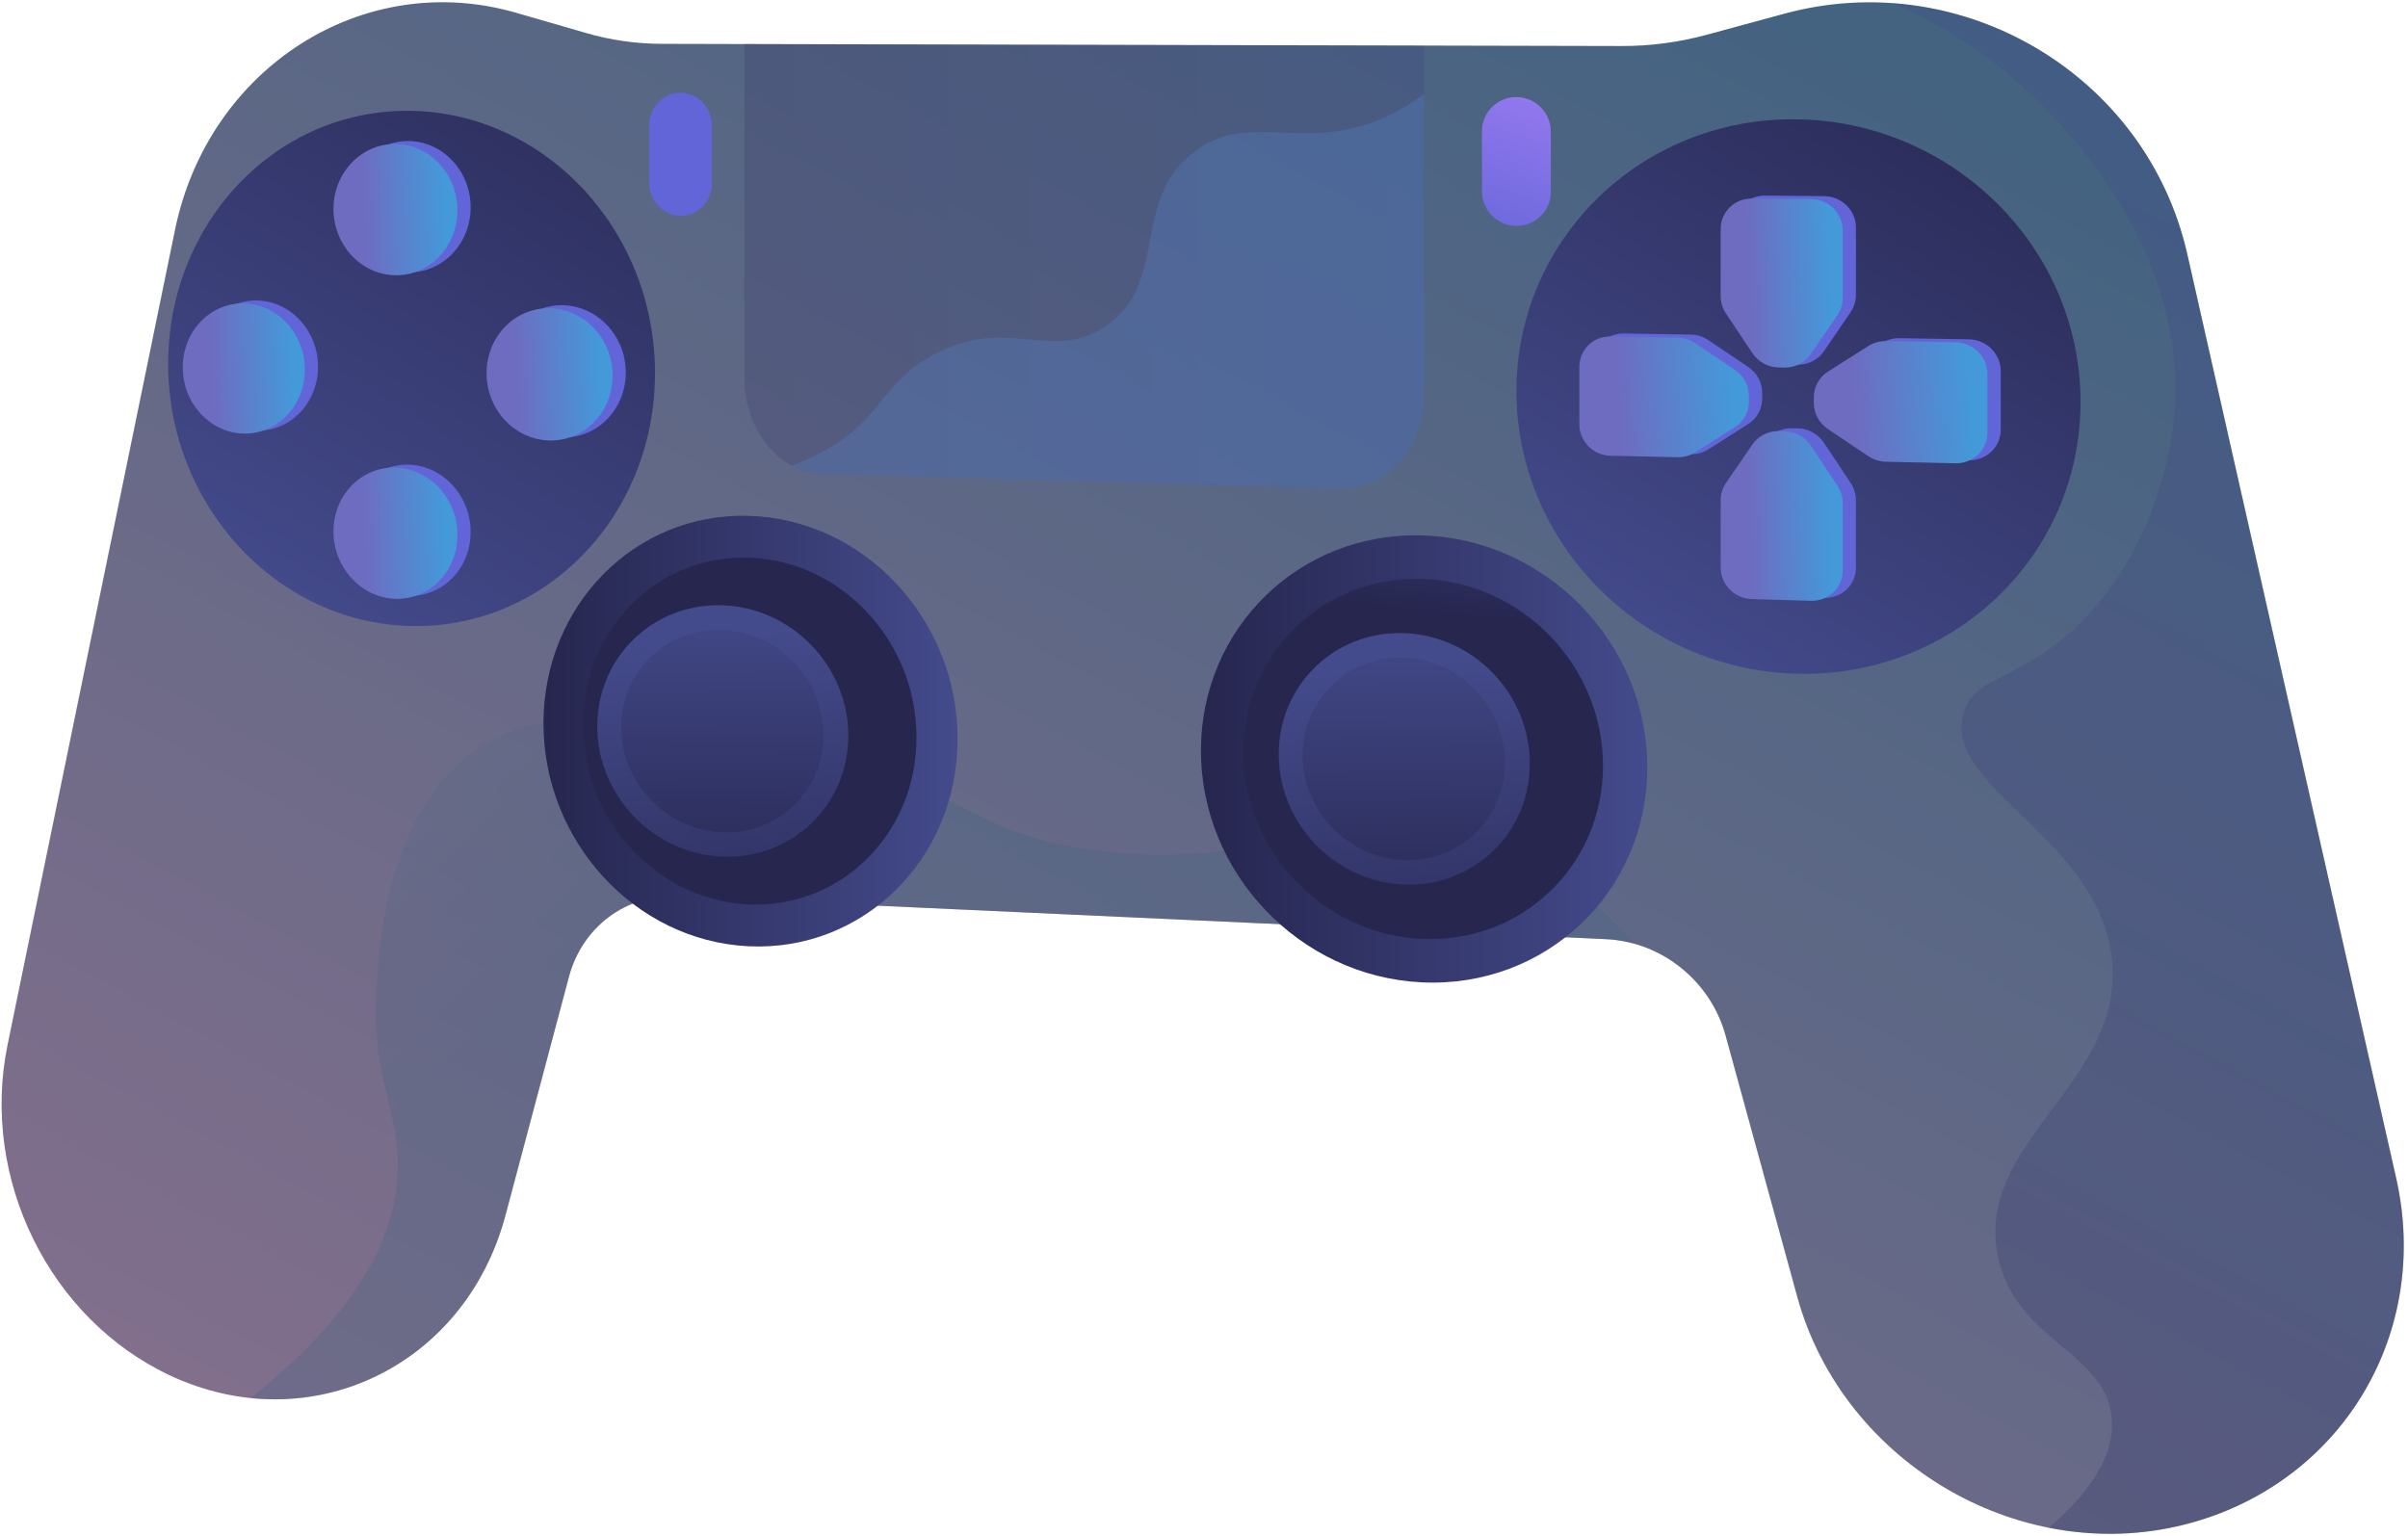 <svg width="497" height="317" viewBox="0 0 497 317" fill="none" xmlns="http://www.w3.org/2000/svg">
<path d="M1.552 215.739L36.123 47.434C42.987 14.029 74.933 -6.523 106.588 2.654L120.898 6.796C126.031 8.293 131.359 9.051 136.706 9.051L168.652 9.129L300.073 9.421L334.683 9.499C340.594 9.518 346.505 8.74 352.221 7.185L368.34 2.81C404.894 -7.087 443.062 15.429 451.443 52.45L494.55 243.174C501.763 275.062 483.622 305.55 452.493 314.3C417.863 324.041 380.453 302.381 370.926 267.654L356.129 213.717C353.057 202.537 342.966 194.429 331.513 193.884L139.584 185.057C129.201 184.571 120.159 191.376 117.418 201.681L104.332 250.874C95.991 282.198 63.967 297.345 35.268 284.026C10.185 272.359 -4.086 243.291 1.552 215.739Z" fill="url(#paint0_linear_39_3340)"/>
<path opacity="0.3" d="M169.761 97.851L276.662 100.826C286.171 101.098 293.929 92.31 293.929 81.188V9.44L153.642 9.09V78.038C153.642 88.732 160.836 97.599 169.761 97.851Z" fill="url(#paint1_linear_39_3340)"/>
<path opacity="0.3" d="M82.108 241.541C82.438 228.98 76.469 222.525 77.733 203.334C78.336 194.37 80.027 168.86 96.846 155.833C112.946 143.35 135.209 148.327 164.005 154.744C201.104 163.007 199.665 171.893 225.7 175.49C263.655 180.721 277.187 163.28 304.856 172.224C318.642 176.676 329.18 185.504 337.094 194.779C335.285 194.293 333.419 193.981 331.513 193.884L139.584 185.057C129.201 184.571 120.159 191.376 117.418 201.681L104.332 250.874C97.566 276.287 75.205 291.064 51.678 288.614C75.75 269.54 81.777 253.499 82.108 241.541Z" fill="url(#paint2_linear_39_3340)"/>
<path d="M312.983 80.741C312.983 111.929 338.494 138.022 370.401 139.072C402.794 140.122 429.413 115.02 429.413 82.977C429.413 50.933 402.794 24.801 370.401 24.626C338.494 24.431 312.983 49.572 312.983 80.741Z" fill="url(#paint3_linear_39_3340)"/>
<path d="M247.866 154.958C247.866 180.157 268.146 201.565 293.423 202.79C319.011 204.034 339.991 184.162 339.991 158.399C339.991 132.636 319.011 111.19 293.423 110.529C268.127 109.848 247.866 129.739 247.866 154.958Z" fill="url(#paint4_linear_39_3340)"/>
<path d="M256.635 155.288C256.635 175.626 273.026 192.893 293.423 193.826C314.014 194.779 330.852 178.776 330.852 158.049C330.852 137.342 314.014 120.076 293.423 119.492C273.026 118.909 256.635 134.931 256.635 155.288Z" fill="url(#paint5_linear_39_3340)"/>
<path d="M263.927 155.697C263.927 169.871 275.321 181.907 289.554 182.587C303.942 183.287 315.744 172.107 315.744 157.622C315.744 143.136 303.942 131.081 289.554 130.692C275.321 130.322 263.927 141.522 263.927 155.697Z" fill="url(#paint6_linear_39_3340)"/>
<path d="M268.865 155.872C268.865 167.304 278.082 177.007 289.554 177.551C301.142 178.096 310.611 169.093 310.611 157.447C310.611 145.8 301.142 136.097 289.554 135.767C278.082 135.417 268.865 144.439 268.865 155.872Z" fill="url(#paint7_linear_39_3340)"/>
<path d="M112.168 149.319C112.168 173.604 130.99 194.195 154.458 195.343C178.199 196.49 197.643 177.318 197.643 152.527C197.643 127.717 178.199 107.107 154.458 106.484C130.99 105.843 112.168 125.034 112.168 149.319Z" fill="url(#paint8_linear_39_3340)"/>
<path d="M120.315 149.63C120.315 169.23 135.52 185.835 154.439 186.71C173.532 187.585 189.165 172.146 189.165 152.216C189.165 132.286 173.552 115.662 154.439 115.117C135.52 114.573 120.315 130.031 120.315 149.63Z" fill="url(#paint9_linear_39_3340)"/>
<path d="M123.27 149.941C123.27 164.116 134.664 176.151 148.897 176.832C163.286 177.532 175.088 166.352 175.088 151.866C175.088 137.381 163.286 125.325 148.897 124.937C134.664 124.587 123.27 135.786 123.27 149.941Z" fill="url(#paint10_linear_39_3340)"/>
<path d="M128.209 150.136C128.209 161.569 137.425 171.271 148.897 171.816C160.486 172.36 169.955 163.358 169.955 151.711C169.955 140.064 160.486 130.361 148.897 130.031C137.425 129.681 128.209 138.703 128.209 150.136Z" fill="url(#paint11_linear_39_3340)"/>
<path d="M312.964 46.636C316.892 46.675 320.08 43.545 320.08 39.617V27.154C320.08 23.245 316.892 20.037 312.964 20.037C309.056 20.018 305.867 23.168 305.867 27.076V39.501C305.886 43.409 309.056 46.597 312.964 46.636Z" fill="url(#paint12_linear_39_3340)"/>
<path d="M140.459 44.556C144.036 44.595 146.933 41.6 146.933 37.848V25.948C146.933 22.215 144.036 19.162 140.459 19.143C136.881 19.123 134.003 22.137 134.003 25.87V37.731C134.003 41.464 136.9 44.517 140.459 44.556Z" fill="url(#paint13_linear_39_3340)"/>
<path d="M364.295 40.376L376.525 40.492C380.123 40.531 383.059 43.428 383.059 46.967V60.889C383.059 62.153 382.67 63.377 381.97 64.427L376.448 72.516C375.242 74.285 373.201 75.316 371.023 75.277L369.817 75.258C367.64 75.219 365.618 74.11 364.412 72.302L358.929 64.078C358.229 63.028 357.859 61.783 357.859 60.539V46.714C357.821 43.175 360.718 40.356 364.295 40.376Z" fill="url(#paint14_linear_39_3340)"/>
<path d="M364.295 123.07L376.525 123.42C380.123 123.517 383.059 120.737 383.059 117.198V103.276C383.059 102.012 382.67 100.768 381.97 99.698L376.448 91.396C375.242 89.588 373.201 88.46 371.023 88.421L369.817 88.402C367.64 88.363 365.618 89.393 364.412 91.143L358.929 99.154C358.229 100.185 357.859 101.39 357.859 102.654V116.479C357.821 120.017 360.718 122.973 364.295 123.07Z" fill="url(#paint15_linear_39_3340)"/>
<path d="M412.944 76.58V88.713C412.944 92.271 409.969 95.11 406.314 95.032L392.003 94.721C390.72 94.701 389.456 94.293 388.367 93.574L380.025 87.974C378.198 86.749 377.109 84.727 377.109 82.588V81.402C377.109 79.263 378.198 77.28 380.025 76.113L388.367 70.825C389.436 70.144 390.7 69.794 392.003 69.814L406.314 70.047C409.969 70.086 412.944 73.022 412.944 76.58Z" fill="url(#paint16_linear_39_3340)"/>
<path d="M328.713 75.083V86.982C328.713 90.482 331.571 93.379 335.091 93.457L349.013 93.768C350.276 93.788 351.521 93.457 352.571 92.777L360.815 87.546C362.623 86.399 363.712 84.435 363.712 82.296V81.11C363.712 78.972 362.623 76.949 360.815 75.744L352.571 70.202C351.521 69.483 350.276 69.094 349.013 69.075L335.091 68.841C331.571 68.802 328.713 71.602 328.713 75.083Z" fill="url(#paint17_linear_39_3340)"/>
<path d="M361.573 40.978L373.804 41.095C377.401 41.134 380.337 44.031 380.337 47.57V61.492C380.337 62.755 379.948 63.98 379.248 65.03L373.726 73.119C372.52 74.888 370.479 75.919 368.301 75.88L367.095 75.861C364.918 75.822 362.896 74.713 361.69 72.905L356.207 64.68C355.507 63.63 355.138 62.386 355.138 61.142V47.317C355.099 43.778 357.996 40.959 361.573 40.978Z" fill="url(#paint18_linear_39_3340)"/>
<path d="M361.573 123.673L373.804 124.023C377.401 124.12 380.337 121.339 380.337 117.801V103.879C380.337 102.615 379.948 101.371 379.248 100.301L373.726 91.999C372.52 90.19 370.479 89.063 368.301 89.024L367.095 89.004C364.918 88.966 362.896 89.996 361.69 91.746L356.207 99.757C355.507 100.787 355.138 101.993 355.138 103.257V117.081C355.099 120.639 357.996 123.575 361.573 123.673Z" fill="url(#paint19_linear_39_3340)"/>
<path d="M410.202 77.183V89.316C410.202 92.874 407.227 95.713 403.572 95.635L389.261 95.324C387.978 95.304 386.714 94.896 385.625 94.176L377.284 88.577C375.456 87.352 374.367 85.329 374.367 83.191V82.005C374.367 79.866 375.456 77.882 377.284 76.716L385.625 71.427C386.695 70.747 387.959 70.397 389.261 70.416L403.572 70.649C407.247 70.688 410.202 73.624 410.202 77.183Z" fill="url(#paint20_linear_39_3340)"/>
<path d="M325.972 75.705V87.605C325.972 91.104 328.83 94.001 332.349 94.079L346.271 94.39C347.535 94.41 348.779 94.079 349.829 93.399L358.073 88.168C359.882 87.021 360.971 85.057 360.971 82.919V81.733C360.971 79.594 359.882 77.572 358.073 76.366L349.829 70.825C348.779 70.105 347.535 69.716 346.271 69.697L332.349 69.463C328.83 69.405 325.972 72.205 325.972 75.705Z" fill="url(#paint21_linear_39_3340)"/>
<path d="M135.189 77.027C135.189 106.757 112.246 130.128 84.305 129.214C56.753 128.32 34.704 104.093 34.704 75.102C34.704 46.111 56.753 22.721 84.305 22.876C112.246 23.051 135.189 47.297 135.189 77.027Z" fill="url(#paint22_linear_39_3340)"/>
<path d="M71.55 42.534C71.55 49.981 77.247 56.105 84.305 56.222C91.382 56.319 97.138 50.311 97.138 42.806C97.138 35.301 91.382 29.176 84.305 29.117C77.266 29.078 71.55 35.067 71.55 42.534Z" fill="url(#paint23_linear_39_3340)"/>
<path d="M71.55 109.109C71.55 116.556 77.247 122.778 84.305 123.011C91.382 123.225 97.138 117.334 97.138 109.829C97.138 102.323 91.382 96.101 84.305 95.926C77.266 95.751 71.55 101.643 71.55 109.109Z" fill="url(#paint24_linear_39_3340)"/>
<path d="M116.115 63.008C108.94 62.891 103.146 68.9 103.146 76.405C103.146 83.93 108.94 90.151 116.115 90.307C123.309 90.463 129.162 84.474 129.162 76.91C129.162 69.347 123.309 63.125 116.115 63.008Z" fill="url(#paint25_linear_39_3340)"/>
<path d="M53 62.036C46.059 61.919 40.44 67.83 40.44 75.238C40.44 82.646 46.059 88.752 53 88.907C59.961 89.063 65.639 83.152 65.639 75.705C65.639 68.258 59.981 62.133 53 62.036Z" fill="url(#paint26_linear_39_3340)"/>
<path d="M68.828 43.136C68.828 50.583 74.525 56.708 81.583 56.825C88.66 56.922 94.416 50.914 94.416 43.409C94.416 35.903 88.66 29.779 81.583 29.72C74.525 29.681 68.828 35.69 68.828 43.136Z" fill="url(#paint27_linear_39_3340)"/>
<path d="M68.828 109.712C68.828 117.159 74.525 123.381 81.583 123.614C88.66 123.828 94.416 117.937 94.416 110.431C94.416 102.926 88.66 96.704 81.583 96.529C74.525 96.354 68.828 102.246 68.828 109.712Z" fill="url(#paint28_linear_39_3340)"/>
<path d="M113.393 63.63C106.218 63.514 100.424 69.522 100.424 77.027C100.424 84.552 106.218 90.774 113.393 90.929C120.587 91.085 126.44 85.096 126.44 77.533C126.44 69.969 120.587 63.727 113.393 63.63Z" fill="url(#paint29_linear_39_3340)"/>
<path d="M50.278 62.639C43.337 62.522 37.718 68.433 37.718 75.841C37.718 83.23 43.337 89.354 50.278 89.51C57.239 89.665 62.917 83.754 62.917 76.308C62.917 68.861 57.239 62.736 50.278 62.639Z" fill="url(#paint30_linear_39_3340)"/>
<path opacity="0.3" d="M435.868 292.873C434.779 279.048 416.172 277.006 412.4 259.565C407.228 235.669 438.707 223.555 435.868 197.87C433.088 172.749 400.539 162.366 405.303 147.102C407.655 139.519 416.133 140.667 427.682 130.186C443.918 115.448 447.612 94.643 448.429 88.693C453.465 51.633 423.774 23.848 418.408 18.812C409.308 10.296 399.567 4.541 390.506 0.652C419.147 2.635 444.774 22.915 451.443 52.431L494.55 243.155C501.763 275.043 483.622 305.53 452.493 314.28C442.615 317.061 432.524 317.275 422.899 315.369C433.807 305.958 436.315 298.511 435.868 292.873Z" fill="url(#paint31_linear_39_3340)"/>
<path opacity="0.3" d="M192.393 73.391C207.89 64.836 217.067 75.024 228.306 67.286C241.411 58.244 233.264 41.386 246.447 31.354C257.53 22.915 268.146 31.198 284.168 24.898C287.279 23.673 290.584 21.904 293.929 19.318V81.188C293.929 92.29 286.171 101.098 276.662 100.826L169.761 97.851C167.505 97.793 165.366 97.171 163.441 96.121C165.95 95.226 168.497 94.06 171.024 92.563C182.321 85.874 181.952 79.146 192.393 73.391Z" fill="#5488D0"/>
<defs>
<linearGradient id="paint0_linear_39_3340" x1="353.268" y1="-4.764" x2="158.379" y2="357.173" gradientUnits="userSpaceOnUse">
<stop stop-color="#446381"/>
<stop offset="0.996" stop-color="#826F8C"/>
</linearGradient>
<linearGradient id="paint1_linear_39_3340" x1="293.928" y1="54.968" x2="153.646" y2="54.968" gradientUnits="userSpaceOnUse">
<stop stop-color="#40447E"/>
<stop offset="0.996" stop-color="#3C3B6B"/>
</linearGradient>
<linearGradient id="paint2_linear_39_3340" x1="133.631" y1="179.056" x2="37.547" y2="80.242" gradientUnits="userSpaceOnUse">
<stop stop-color="#446381"/>
<stop offset="0.996" stop-color="#826F8C"/>
</linearGradient>
<linearGradient id="paint3_linear_39_3340" x1="338.476" y1="135.139" x2="418.546" y2="4.843" gradientUnits="userSpaceOnUse">
<stop stop-color="#444B8C"/>
<stop offset="0.996" stop-color="#26264F"/>
</linearGradient>
<linearGradient id="paint4_linear_39_3340" x1="339.997" y1="156.672" x2="247.86" y2="156.672" gradientUnits="userSpaceOnUse">
<stop stop-color="#444B8C"/>
<stop offset="0.996" stop-color="#26264F"/>
</linearGradient>
<linearGradient id="paint5_linear_39_3340" x1="302.04" y1="79.694" x2="296.945" y2="127.009" gradientUnits="userSpaceOnUse">
<stop stop-color="#444B8C"/>
<stop offset="0.996" stop-color="#26264F"/>
</linearGradient>
<linearGradient id="paint6_linear_39_3340" x1="287.68" y1="136.845" x2="296.324" y2="216.603" gradientUnits="userSpaceOnUse">
<stop stop-color="#444B8C"/>
<stop offset="0.996" stop-color="#26264F"/>
</linearGradient>
<linearGradient id="paint7_linear_39_3340" x1="289.388" y1="127.194" x2="290.173" y2="195.557" gradientUnits="userSpaceOnUse">
<stop stop-color="#444B8C"/>
<stop offset="0.996" stop-color="#26264F"/>
</linearGradient>
<linearGradient id="paint8_linear_39_3340" x1="197.642" y1="150.918" x2="112.168" y2="150.918" gradientUnits="userSpaceOnUse">
<stop stop-color="#444B8C"/>
<stop offset="0.996" stop-color="#26264F"/>
</linearGradient>
<linearGradient id="paint9_linear_39_3340" x1="164.016" y1="64.831" x2="158.921" y2="112.145" gradientUnits="userSpaceOnUse">
<stop stop-color="#444B8C"/>
<stop offset="0.996" stop-color="#26264F"/>
</linearGradient>
<linearGradient id="paint10_linear_39_3340" x1="147.024" y1="131.105" x2="155.668" y2="210.862" gradientUnits="userSpaceOnUse">
<stop stop-color="#444B8C"/>
<stop offset="0.996" stop-color="#26264F"/>
</linearGradient>
<linearGradient id="paint11_linear_39_3340" x1="148.732" y1="121.453" x2="149.518" y2="189.816" gradientUnits="userSpaceOnUse">
<stop stop-color="#444B8C"/>
<stop offset="0.996" stop-color="#26264F"/>
</linearGradient>
<linearGradient id="paint12_linear_39_3340" x1="322.838" y1="4.707" x2="305.368" y2="55.479" gradientUnits="userSpaceOnUse">
<stop stop-color="#AA80F9"/>
<stop offset="0.996" stop-color="#6165D7"/>
</linearGradient>
<linearGradient id="paint13_linear_39_3340" x1="168.135" y1="-48.523" x2="150.666" y2="2.248" gradientUnits="userSpaceOnUse">
<stop stop-color="#AA80F9"/>
<stop offset="0.996" stop-color="#6165D7"/>
</linearGradient>
<linearGradient id="paint14_linear_39_3340" x1="311.967" y1="111.37" x2="325.979" y2="97.903" gradientUnits="userSpaceOnUse">
<stop stop-color="#AA80F9"/>
<stop offset="0.996" stop-color="#6165D7"/>
</linearGradient>
<linearGradient id="paint15_linear_39_3340" x1="338.639" y1="139.123" x2="352.651" y2="125.656" gradientUnits="userSpaceOnUse">
<stop stop-color="#AA80F9"/>
<stop offset="0.996" stop-color="#6165D7"/>
</linearGradient>
<linearGradient id="paint16_linear_39_3340" x1="338.696" y1="139.182" x2="352.708" y2="125.716" gradientUnits="userSpaceOnUse">
<stop stop-color="#AA80F9"/>
<stop offset="0.996" stop-color="#6165D7"/>
</linearGradient>
<linearGradient id="paint17_linear_39_3340" x1="312.088" y1="111.495" x2="326.1" y2="98.029" gradientUnits="userSpaceOnUse">
<stop stop-color="#AA80F9"/>
<stop offset="0.996" stop-color="#6165D7"/>
</linearGradient>
<linearGradient id="paint18_linear_39_3340" x1="377.537" y1="48.657" x2="360.7" y2="49.253" gradientUnits="userSpaceOnUse">
<stop stop-color="#4499D9"/>
<stop offset="1" stop-color="#6E6CC1"/>
</linearGradient>
<linearGradient id="paint19_linear_39_3340" x1="377.537" y1="96.708" x2="360.699" y2="97.302" gradientUnits="userSpaceOnUse">
<stop stop-color="#4499D9"/>
<stop offset="1" stop-color="#6E6CC1"/>
</linearGradient>
<linearGradient id="paint20_linear_39_3340" x1="406.221" y1="75.964" x2="382.363" y2="77.626" gradientUnits="userSpaceOnUse">
<stop stop-color="#4499D9"/>
<stop offset="1" stop-color="#6E6CC1"/>
</linearGradient>
<linearGradient id="paint21_linear_39_3340" x1="357.082" y1="74.947" x2="333.778" y2="76.551" gradientUnits="userSpaceOnUse">
<stop stop-color="#4499D9"/>
<stop offset="1" stop-color="#6E6CC1"/>
</linearGradient>
<linearGradient id="paint22_linear_39_3340" x1="54.288" y1="126.157" x2="139.454" y2="-12.875" gradientUnits="userSpaceOnUse">
<stop stop-color="#444B8C"/>
<stop offset="0.996" stop-color="#26264F"/>
</linearGradient>
<linearGradient id="paint23_linear_39_3340" x1="15.183" y1="111.841" x2="34.291" y2="92.733" gradientUnits="userSpaceOnUse">
<stop stop-color="#AA80F9"/>
<stop offset="0.996" stop-color="#6165D7"/>
</linearGradient>
<linearGradient id="paint24_linear_39_3340" x1="48.577" y1="145.235" x2="67.685" y2="126.127" gradientUnits="userSpaceOnUse">
<stop stop-color="#AA80F9"/>
<stop offset="0.996" stop-color="#6165D7"/>
</linearGradient>
<linearGradient id="paint25_linear_39_3340" x1="48.088" y1="144.746" x2="67.196" y2="125.638" gradientUnits="userSpaceOnUse">
<stop stop-color="#AA80F9"/>
<stop offset="0.996" stop-color="#6165D7"/>
</linearGradient>
<linearGradient id="paint26_linear_39_3340" x1="15.929" y1="112.587" x2="35.036" y2="93.479" gradientUnits="userSpaceOnUse">
<stop stop-color="#AA80F9"/>
<stop offset="0.996" stop-color="#6165D7"/>
</linearGradient>
<linearGradient id="paint27_linear_39_3340" x1="91.573" y1="35.684" x2="74.491" y2="36.474" gradientUnits="userSpaceOnUse">
<stop stop-color="#4499D9"/>
<stop offset="1" stop-color="#6E6CC1"/>
</linearGradient>
<linearGradient id="paint28_linear_39_3340" x1="91.573" y1="102.486" x2="74.491" y2="103.277" gradientUnits="userSpaceOnUse">
<stop stop-color="#4499D9"/>
<stop offset="1" stop-color="#6E6CC1"/>
</linearGradient>
<linearGradient id="paint29_linear_39_3340" x1="123.549" y1="69.635" x2="106.183" y2="70.447" gradientUnits="userSpaceOnUse">
<stop stop-color="#4499D9"/>
<stop offset="1" stop-color="#6E6CC1"/>
</linearGradient>
<linearGradient id="paint30_linear_39_3340" x1="60.117" y1="68.55" x2="43.294" y2="69.323" gradientUnits="userSpaceOnUse">
<stop stop-color="#4499D9"/>
<stop offset="1" stop-color="#6E6CC1"/>
</linearGradient>
<linearGradient id="paint31_linear_39_3340" x1="482.019" y1="64.564" x2="287.129" y2="426.501" gradientUnits="userSpaceOnUse">
<stop stop-color="#444B8C"/>
<stop offset="0.996" stop-color="#26264F"/>
</linearGradient>
</defs>
</svg>
